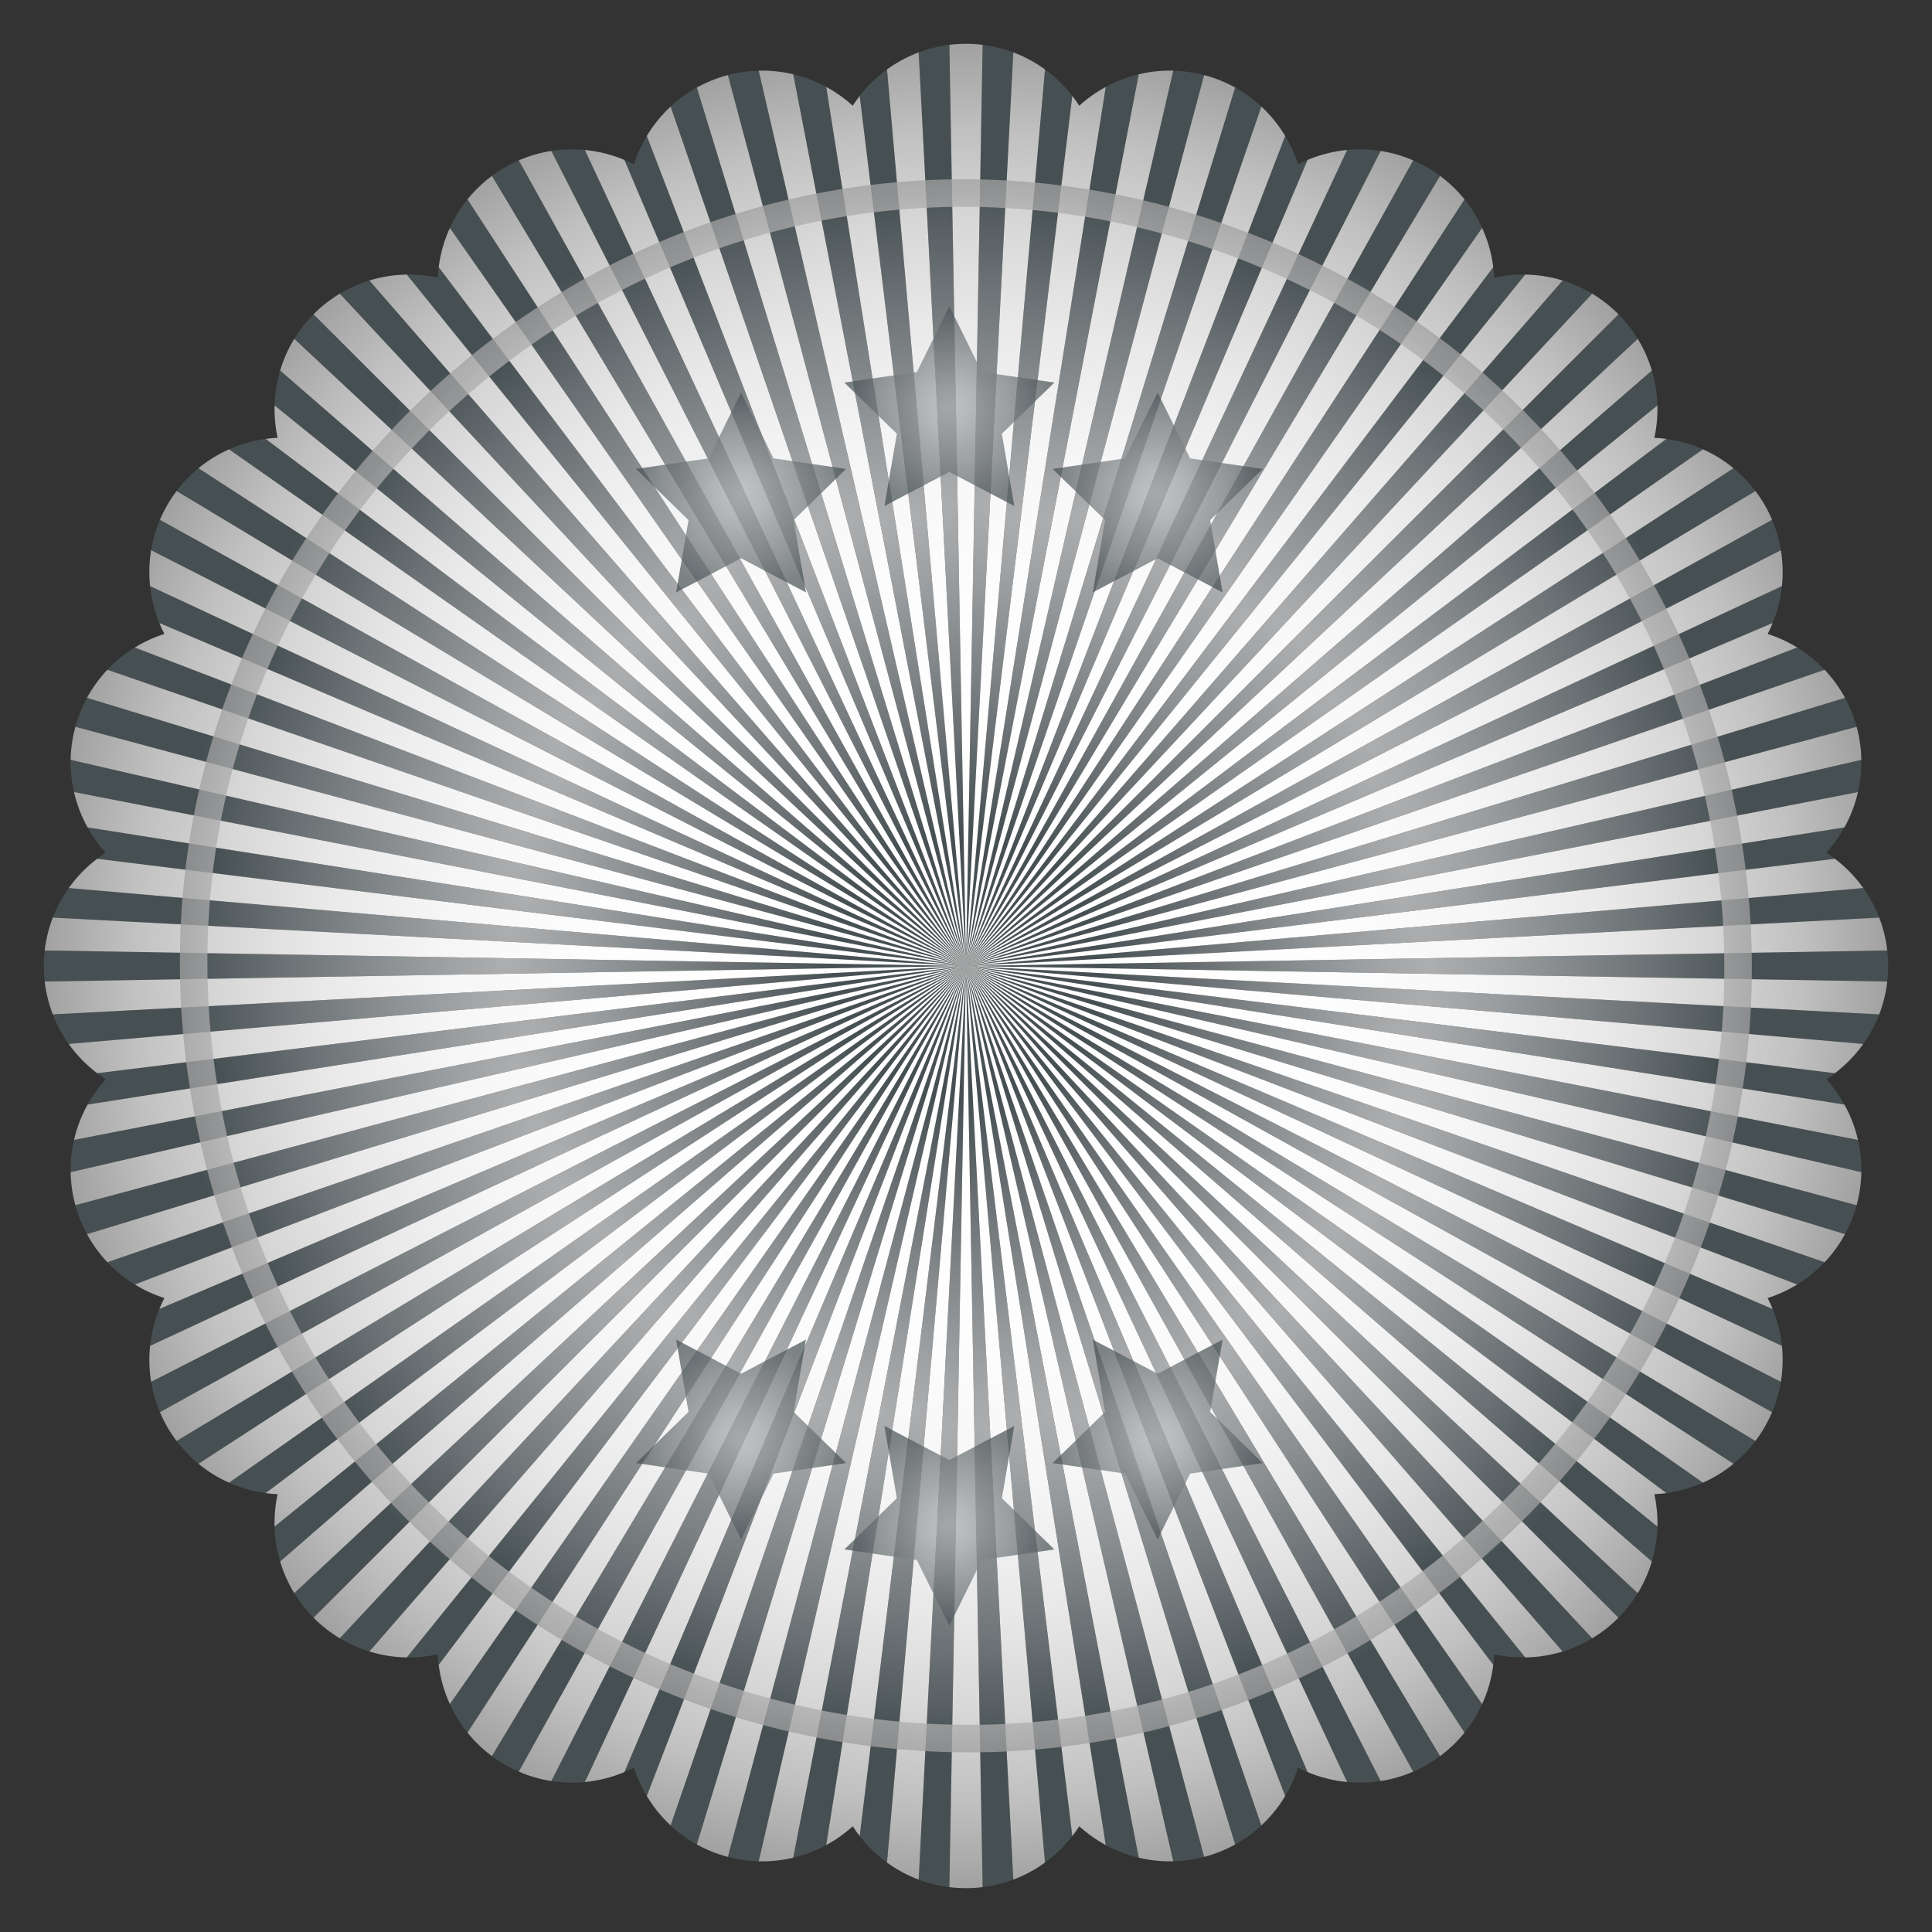 <?xml version="1.0" encoding="utf-8"?>
<svg version="1.1" id="Layer_1" xmlns="http://www.w3.org/2000/svg" xmlns:xlink="http://www.w3.org/1999/xlink" x="0px" y="0px"
	 viewBox="0 0 1676 1676" enable-background="new 0 0 1676 1676" xml:space="preserve">
<rect x="0" y="0" width="1676" height="1676" fill="#333333" stroke="none"/>
<g>
	<g>
		<radialGradient id="SVGID_1_" cx="1237.996" cy="838" r="283.006" gradientUnits="userSpaceOnUse">
			<stop  offset="0" style="stop-color:#ADAEB0"/>
			<stop  offset="0.23" style="stop-color:#9A9D9F"/>
			<stop  offset="0.694" style="stop-color:#6A7073"/>
			<stop  offset="1" style="stop-color:#465053"/>
		</radialGradient>
		<path fill="url(#SVGID_1_)" d="M1637.211,824.536c0.505,4.417,0.789,8.913,0.789,13.456c0,4.559-0.284,9.055-0.789,13.472
			l-799.219-13.472L1637.211,824.536z"/>
		<radialGradient id="SVGID_2_" cx="1234.092" cy="804.187" r="281.103" gradientUnits="userSpaceOnUse">
			<stop  offset="0" style="stop-color:#ADAEB0"/>
			<stop  offset="0.23" style="stop-color:#9A9D9F"/>
			<stop  offset="0.694" style="stop-color:#6A7073"/>
			<stop  offset="1" style="stop-color:#465053"/>
		</radialGradient>
		<path fill="url(#SVGID_2_)" d="M1630.191,795.999l-792.199,41.993l778.396-67.611
			C1622.004,778.253,1626.658,786.834,1630.191,795.999z"/>
		<radialGradient id="SVGID_3_" cx="1234.092" cy="871.806" r="281.103" gradientUnits="userSpaceOnUse">
			<stop  offset="0" style="stop-color:#ADAEB0"/>
			<stop  offset="0.23" style="stop-color:#9A9D9F"/>
			<stop  offset="0.694" style="stop-color:#6A7073"/>
			<stop  offset="1" style="stop-color:#465053"/>
		</radialGradient>
		<path fill="url(#SVGID_3_)" d="M837.992,837.992l792.199,42.009c-3.534,9.149-8.187,17.747-13.803,25.618L837.992,837.992z"/>
		<radialGradient id="SVGID_4_" cx="1226.362" cy="748.588" r="281.802" gradientUnits="userSpaceOnUse">
			<stop  offset="0" style="stop-color:#ADAEB0"/>
			<stop  offset="0.23" style="stop-color:#9A9D9F"/>
			<stop  offset="0.694" style="stop-color:#6A7073"/>
			<stop  offset="1" style="stop-color:#465053"/>
		</radialGradient>
		<path fill="url(#SVGID_4_)" d="M1614.716,659.184c0.158,9.496-0.852,18.867-2.918,27.906L837.992,837.992L1614.716,659.184z"/>
		<radialGradient id="SVGID_5_" cx="1226.362" cy="927.404" r="281.803" gradientUnits="userSpaceOnUse">
			<stop  offset="0" style="stop-color:#ADAEB0"/>
			<stop  offset="0.23" style="stop-color:#9A9D9F"/>
			<stop  offset="0.694" style="stop-color:#6A7073"/>
			<stop  offset="1" style="stop-color:#465053"/>
		</radialGradient>
		<path fill="url(#SVGID_5_)" d="M1611.798,988.895c2.067,9.055,3.076,18.425,2.918,27.922L837.992,837.992L1611.798,988.895z"/>
		<radialGradient id="SVGID_6_" cx="1224.295" cy="721.684" r="285.27" gradientUnits="userSpaceOnUse">
			<stop  offset="0" style="stop-color:#ADAEB0"/>
			<stop  offset="0.23" style="stop-color:#9A9D9F"/>
			<stop  offset="0.694" style="stop-color:#6A7073"/>
			<stop  offset="1" style="stop-color:#465053"/>
		</radialGradient>
		<path fill="url(#SVGID_6_)" d="M1610.599,630.473L837.992,837.992l762.543-232.617
			C1604.762,613.168,1608.17,621.545,1610.599,630.473z"/>
		<radialGradient id="SVGID_7_" cx="1224.295" cy="954.308" r="285.272" gradientUnits="userSpaceOnUse">
			<stop  offset="0" style="stop-color:#ADAEB0"/>
			<stop  offset="0.23" style="stop-color:#9A9D9F"/>
			<stop  offset="0.694" style="stop-color:#6A7073"/>
			<stop  offset="1" style="stop-color:#465053"/>
		</radialGradient>
		<path fill="url(#SVGID_7_)" d="M837.992,837.992l772.607,207.534c-2.429,8.913-5.837,17.305-10.064,25.098L837.992,837.992z"/>
		<radialGradient id="SVGID_8_" cx="1219.003" cy="777.89" r="272.747" gradientUnits="userSpaceOnUse">
			<stop  offset="0" style="stop-color:#ADAEB0"/>
			<stop  offset="0.23" style="stop-color:#9A9D9F"/>
			<stop  offset="0.694" style="stop-color:#6A7073"/>
			<stop  offset="1" style="stop-color:#465053"/>
		</radialGradient>
		<path fill="url(#SVGID_8_)" d="M837.992,837.992l762.022-120.205c-4.385,7.872-9.654,15.254-15.743,21.959
			c2.556,1.641,5.048,3.407,7.462,5.237L837.992,837.992z"/>
		<radialGradient id="SVGID_9_" cx="1219.003" cy="898.102" r="272.748" gradientUnits="userSpaceOnUse">
			<stop  offset="0" style="stop-color:#ADAEB0"/>
			<stop  offset="0.23" style="stop-color:#9A9D9F"/>
			<stop  offset="0.694" style="stop-color:#6A7073"/>
			<stop  offset="1" style="stop-color:#465053"/>
		</radialGradient>
		<path fill="url(#SVGID_9_)" d="M1600.014,958.213l-762.022-120.22l753.74,93.025c-2.414,1.83-4.906,3.581-7.462,5.221
			C1590.36,942.942,1595.629,950.325,1600.014,958.213z"/>
		<radialGradient id="SVGID_10_" cx="1210.421" cy="699.851" r="280.88" gradientUnits="userSpaceOnUse">
			<stop  offset="0" style="stop-color:#ADAEB0"/>
			<stop  offset="0.23" style="stop-color:#9A9D9F"/>
			<stop  offset="0.694" style="stop-color:#6A7073"/>
			<stop  offset="1" style="stop-color:#465053"/>
		</radialGradient>
		<path fill="url(#SVGID_10_)" d="M1582.851,581.019L837.992,837.992l721.07-276.281
			C1567.77,567.058,1575.768,573.542,1582.851,581.019z"/>
		<radialGradient id="SVGID_11_" cx="1210.421" cy="976.133" r="280.88" gradientUnits="userSpaceOnUse">
			<stop  offset="0" style="stop-color:#ADAEB0"/>
			<stop  offset="0.23" style="stop-color:#9A9D9F"/>
			<stop  offset="0.694" style="stop-color:#6A7073"/>
			<stop  offset="1" style="stop-color:#465053"/>
		</radialGradient>
		<path fill="url(#SVGID_11_)" d="M837.992,837.992l744.859,256.989c-7.083,7.477-15.081,13.961-23.788,19.293L837.992,837.992z"/>
		<radialGradient id="SVGID_12_" cx="1191.902" cy="673.231" r="276.042" gradientUnits="userSpaceOnUse">
			<stop  offset="0" style="stop-color:#ADAEB0"/>
			<stop  offset="0.23" style="stop-color:#9A9D9F"/>
			<stop  offset="0.694" style="stop-color:#6A7073"/>
			<stop  offset="1" style="stop-color:#465053"/>
		</radialGradient>
		<path fill="url(#SVGID_12_)" d="M837.992,837.992l707.819-329.522c-1.167,10.979-3.865,21.754-8.029,31.976L837.992,837.992z"/>
		<radialGradient id="SVGID_13_" cx="1191.902" cy="1002.761" r="276.044" gradientUnits="userSpaceOnUse">
			<stop  offset="0" style="stop-color:#ADAEB0"/>
			<stop  offset="0.23" style="stop-color:#9A9D9F"/>
			<stop  offset="0.694" style="stop-color:#6A7073"/>
			<stop  offset="1" style="stop-color:#465053"/>
		</radialGradient>
		<path fill="url(#SVGID_13_)" d="M1545.812,1167.53L837.992,837.992l699.79,297.546
			C1541.947,1145.76,1544.644,1156.535,1545.812,1167.53z"/>
		<radialGradient id="SVGID_14_" cx="1191.444" cy="1031.518" r="284.939" gradientUnits="userSpaceOnUse">
			<stop  offset="0" style="stop-color:#ADAEB0"/>
			<stop  offset="0.23" style="stop-color:#9A9D9F"/>
			<stop  offset="0.694" style="stop-color:#6A7073"/>
			<stop  offset="1" style="stop-color:#465053"/>
		</radialGradient>
		<path fill="url(#SVGID_14_)" d="M837.992,837.992l706.904,360.74c-1.467,8.897-3.991,17.731-7.635,26.313L837.992,837.992z"/>
		<radialGradient id="SVGID_15_" cx="1180.41" cy="1053.911" r="286.244" gradientUnits="userSpaceOnUse">
			<stop  offset="0" style="stop-color:#ADAEB0"/>
			<stop  offset="0.23" style="stop-color:#9A9D9F"/>
			<stop  offset="0.694" style="stop-color:#6A7073"/>
			<stop  offset="1" style="stop-color:#465053"/>
		</radialGradient>
		<path fill="url(#SVGID_15_)" d="M837.992,837.992l684.835,412.056c-5.616,7.446-12.005,14.055-18.977,19.782L837.992,837.992z"/>
		<radialGradient id="SVGID_16_" cx="1157.639" cy="1066.626" r="277.891" gradientUnits="userSpaceOnUse">
			<stop  offset="0" style="stop-color:#ADAEB0"/>
			<stop  offset="0.23" style="stop-color:#9A9D9F"/>
			<stop  offset="0.694" style="stop-color:#6A7073"/>
			<stop  offset="1" style="stop-color:#465053"/>
		</radialGradient>
		<path fill="url(#SVGID_16_)" d="M837.992,837.992l639.293,448.228c-10.096,4.48-20.776,7.525-31.723,9.039L837.992,837.992z"/>
		<radialGradient id="SVGID_17_" cx="1137.897" cy="1096.282" r="279.872" gradientUnits="userSpaceOnUse">
			<stop  offset="0" style="stop-color:#ADAEB0"/>
			<stop  offset="0.23" style="stop-color:#9A9D9F"/>
			<stop  offset="0.694" style="stop-color:#6A7073"/>
			<stop  offset="1" style="stop-color:#465053"/>
		</radialGradient>
		<path fill="url(#SVGID_17_)" d="M837.992,837.992l599.809,486.324c-0.268,10.206-1.893,20.381-4.827,30.256L837.992,837.992z"/>
		<radialGradient id="SVGID_18_" cx="1129.362" cy="1120.662" r="287.053" gradientUnits="userSpaceOnUse">
			<stop  offset="0" style="stop-color:#ADAEB0"/>
			<stop  offset="0.23" style="stop-color:#9A9D9F"/>
			<stop  offset="0.694" style="stop-color:#6A7073"/>
			<stop  offset="1" style="stop-color:#465053"/>
		</radialGradient>
		<path fill="url(#SVGID_18_)" d="M837.992,837.992l582.74,544.076c-4.638,7.556-10.191,14.702-16.706,21.265L837.992,837.992z"/>
		<radialGradient id="SVGID_19_" cx="1109.604" cy="1135.333" r="284.767" gradientUnits="userSpaceOnUse">
			<stop  offset="0" style="stop-color:#ADAEB0"/>
			<stop  offset="0.23" style="stop-color:#9A9D9F"/>
			<stop  offset="0.694" style="stop-color:#6A7073"/>
			<stop  offset="1" style="stop-color:#465053"/>
		</radialGradient>
		<path fill="url(#SVGID_19_)" d="M837.992,837.992l543.224,583.245c-8.14,4.906-16.753,8.708-25.634,11.437L837.992,837.992z"/>
		<radialGradient id="SVGID_20_" cx="1080.555" cy="1141.114" r="274.518" gradientUnits="userSpaceOnUse">
			<stop  offset="0" style="stop-color:#ADAEB0"/>
			<stop  offset="0.23" style="stop-color:#9A9D9F"/>
			<stop  offset="0.694" style="stop-color:#6A7073"/>
			<stop  offset="1" style="stop-color:#465053"/>
		</radialGradient>
		<path fill="url(#SVGID_20_)" d="M837.992,837.992l485.125,599.825c-9.023,0.142-18.047-0.726-26.896-2.65
			c-0.142,3.045-0.426,6.058-0.805,9.071L837.992,837.992z"/>
		<radialGradient id="SVGID_21_" cx="1061.869" cy="1170.527" r="283.461" gradientUnits="userSpaceOnUse">
			<stop  offset="0" style="stop-color:#ADAEB0"/>
			<stop  offset="0.23" style="stop-color:#9A9D9F"/>
			<stop  offset="0.694" style="stop-color:#6A7073"/>
			<stop  offset="1" style="stop-color:#465053"/>
		</radialGradient>
		<path fill="url(#SVGID_21_)" d="M837.992,837.992l447.755,640.303c-4.007,8.787-9.118,17.116-15.27,24.766L837.992,837.992z"/>
		<radialGradient id="SVGID_22_" cx="1043.626" cy="1187.43" r="286.698" gradientUnits="userSpaceOnUse">
			<stop  offset="0" style="stop-color:#ADAEB0"/>
			<stop  offset="0.23" style="stop-color:#9A9D9F"/>
			<stop  offset="0.694" style="stop-color:#6A7073"/>
			<stop  offset="1" style="stop-color:#465053"/>
		</radialGradient>
		<path fill="url(#SVGID_22_)" d="M837.992,837.992l411.267,685.419c-3.565,2.65-7.319,5.127-11.263,7.414
			c-3.944,2.271-7.966,4.275-12.052,6.042L837.992,837.992z"/>
		<radialGradient id="SVGID_23_" cx="1017.857" cy="1192.221" r="280.918" gradientUnits="userSpaceOnUse">
			<stop  offset="0" style="stop-color:#ADAEB0"/>
			<stop  offset="0.23" style="stop-color:#9A9D9F"/>
			<stop  offset="0.694" style="stop-color:#6A7073"/>
			<stop  offset="1" style="stop-color:#465053"/>
		</radialGradient>
		<path fill="url(#SVGID_23_)" d="M837.992,837.992l359.731,707.062c-9.702,1.514-19.466,1.783-29.089,0.868L837.992,837.992z"/>
		<radialGradient id="SVGID_24_" cx="986.15" cy="1198.015" r="275.288" gradientUnits="userSpaceOnUse">
			<stop  offset="0" style="stop-color:#ADAEB0"/>
			<stop  offset="0.23" style="stop-color:#9A9D9F"/>
			<stop  offset="0.694" style="stop-color:#6A7073"/>
			<stop  offset="1" style="stop-color:#465053"/>
		</radialGradient>
		<path fill="url(#SVGID_24_)" d="M837.992,837.992l296.316,699.269c-2.792-1.183-5.553-2.461-8.266-3.849
			c-2.745,8.629-6.515,16.879-11.137,24.625L837.992,837.992z"/>
		<radialGradient id="SVGID_25_" cx="966.1" cy="1219.027" r="284.253" gradientUnits="userSpaceOnUse">
			<stop  offset="0" style="stop-color:#ADAEB0"/>
			<stop  offset="0.23" style="stop-color:#9A9D9F"/>
			<stop  offset="0.694" style="stop-color:#6A7073"/>
			<stop  offset="1" style="stop-color:#465053"/>
		</radialGradient>
		<path fill="url(#SVGID_25_)" d="M837.992,837.992l256.216,745.585c-6.799,6.326-14.402,11.878-22.716,16.485L837.992,837.992z"/>
		<radialGradient id="SVGID_26_" cx="941.286" cy="1226.338" r="284.15" gradientUnits="userSpaceOnUse">
			<stop  offset="0" style="stop-color:#ADAEB0"/>
			<stop  offset="0.23" style="stop-color:#9A9D9F"/>
			<stop  offset="0.694" style="stop-color:#6A7073"/>
			<stop  offset="1" style="stop-color:#465053"/>
		</radialGradient>
		<path fill="url(#SVGID_26_)" d="M837.992,837.992l206.588,772.875c-8.944,2.35-17.904,3.597-26.77,3.818L837.992,837.992z"/>
		<radialGradient id="SVGID_27_" cx="912.931" cy="451.215" r="278.579" gradientUnits="userSpaceOnUse">
			<stop  offset="0" style="stop-color:#ADAEB0"/>
			<stop  offset="0.23" style="stop-color:#9A9D9F"/>
			<stop  offset="0.694" style="stop-color:#6A7073"/>
			<stop  offset="1" style="stop-color:#465053"/>
		</radialGradient>
		<path fill="url(#SVGID_27_)" d="M987.869,64.439L837.992,837.992l121.262-762.59C968.23,70.528,977.852,66.837,987.869,64.439z"/>
		<radialGradient id="SVGID_28_" cx="912.931" cy="1224.777" r="278.584" gradientUnits="userSpaceOnUse">
			<stop  offset="0" style="stop-color:#ADAEB0"/>
			<stop  offset="0.23" style="stop-color:#9A9D9F"/>
			<stop  offset="0.694" style="stop-color:#6A7073"/>
			<stop  offset="1" style="stop-color:#465053"/>
		</radialGradient>
		<path fill="url(#SVGID_28_)" d="M837.992,837.992l149.877,773.569c-10.017-2.398-19.64-6.089-28.616-10.964L837.992,837.992z"/>
		<radialGradient id="SVGID_29_" cx="884.102" cy="449.117" r="276.902" gradientUnits="userSpaceOnUse">
			<stop  offset="0" style="stop-color:#ADAEB0"/>
			<stop  offset="0.23" style="stop-color:#9A9D9F"/>
			<stop  offset="0.694" style="stop-color:#6A7073"/>
			<stop  offset="1" style="stop-color:#465053"/>
		</radialGradient>
		<path fill="url(#SVGID_29_)" d="M930.212,83.195l-92.22,754.797l68.526-777.75C915.463,66.742,923.429,74.472,930.212,83.195z"/>
		<radialGradient id="SVGID_30_" cx="884.102" cy="1226.867" r="276.902" gradientUnits="userSpaceOnUse">
			<stop  offset="0" style="stop-color:#ADAEB0"/>
			<stop  offset="0.23" style="stop-color:#9A9D9F"/>
			<stop  offset="0.694" style="stop-color:#6A7073"/>
			<stop  offset="1" style="stop-color:#465053"/>
		</radialGradient>
		<path fill="url(#SVGID_30_)" d="M837.992,837.992l92.22,754.813c-6.783,8.708-14.75,16.438-23.694,22.937L837.992,837.992z"/>
		<radialGradient id="SVGID_31_" cx="858.515" cy="438.438" r="282.9" gradientUnits="userSpaceOnUse">
			<stop  offset="0" style="stop-color:#ADAEB0"/>
			<stop  offset="0.23" style="stop-color:#9A9D9F"/>
			<stop  offset="0.694" style="stop-color:#6A7073"/>
			<stop  offset="1" style="stop-color:#465053"/>
		</radialGradient>
		<path fill="url(#SVGID_31_)" d="M879.038,45.43l-41.046,792.562l14.45-799.109C861.686,40.035,870.599,42.259,879.038,45.43z"/>
		<radialGradient id="SVGID_32_" cx="858.515" cy="1237.546" r="282.9" gradientUnits="userSpaceOnUse">
			<stop  offset="0" style="stop-color:#ADAEB0"/>
			<stop  offset="0.23" style="stop-color:#9A9D9F"/>
			<stop  offset="0.694" style="stop-color:#6A7073"/>
			<stop  offset="1" style="stop-color:#465053"/>
		</radialGradient>
		<path fill="url(#SVGID_32_)" d="M837.992,837.992l41.046,792.562c-8.44,3.187-17.352,5.411-26.596,6.547L837.992,837.992z"/>
		<radialGradient id="SVGID_33_" cx="817.469" cy="438.438" r="282.9" gradientUnits="userSpaceOnUse">
			<stop  offset="0" style="stop-color:#ADAEB0"/>
			<stop  offset="0.23" style="stop-color:#9A9D9F"/>
			<stop  offset="0.694" style="stop-color:#6A7073"/>
			<stop  offset="1" style="stop-color:#465053"/>
		</radialGradient>
		<path fill="url(#SVGID_33_)" d="M823.558,38.883l14.434,799.109L796.946,45.43C805.401,42.259,814.314,40.035,823.558,38.883z"/>
		<radialGradient id="SVGID_34_" cx="791.89" cy="449.117" r="276.902" gradientUnits="userSpaceOnUse">
			<stop  offset="0" style="stop-color:#ADAEB0"/>
			<stop  offset="0.23" style="stop-color:#9A9D9F"/>
			<stop  offset="0.694" style="stop-color:#6A7073"/>
			<stop  offset="1" style="stop-color:#465053"/>
		</radialGradient>
		<path fill="url(#SVGID_34_)" d="M769.466,60.243l68.526,777.75L745.788,83.195C752.555,74.472,760.537,66.742,769.466,60.243z"/>
		<radialGradient id="SVGID_35_" cx="763.061" cy="451.215" r="278.577" gradientUnits="userSpaceOnUse">
			<stop  offset="0" style="stop-color:#ADAEB0"/>
			<stop  offset="0.23" style="stop-color:#9A9D9F"/>
			<stop  offset="0.694" style="stop-color:#6A7073"/>
			<stop  offset="1" style="stop-color:#465053"/>
		</radialGradient>
		<path fill="url(#SVGID_35_)" d="M716.731,75.402l121.262,762.59L688.131,64.439C698.132,66.837,707.755,70.528,716.731,75.402z"/>
		<radialGradient id="SVGID_36_" cx="734.706" cy="449.646" r="284.149" gradientUnits="userSpaceOnUse">
			<stop  offset="0" style="stop-color:#ADAEB0"/>
			<stop  offset="0.23" style="stop-color:#9A9D9F"/>
			<stop  offset="0.694" style="stop-color:#6A7073"/>
			<stop  offset="1" style="stop-color:#465053"/>
		</radialGradient>
		<path fill="url(#SVGID_36_)" d="M658.174,61.3l179.818,776.693L631.42,65.133C640.349,62.782,649.324,61.536,658.174,61.3z"/>
		<radialGradient id="SVGID_37_" cx="709.884" cy="456.965" r="284.247" gradientUnits="userSpaceOnUse">
			<stop  offset="0" style="stop-color:#ADAEB0"/>
			<stop  offset="0.23" style="stop-color:#9A9D9F"/>
			<stop  offset="0.694" style="stop-color:#6A7073"/>
			<stop  offset="1" style="stop-color:#465053"/>
		</radialGradient>
		<path fill="url(#SVGID_37_)" d="M604.492,75.939l233.5,762.054L581.776,92.408C588.575,86.098,596.195,80.545,604.492,75.939z"/>
		<radialGradient id="SVGID_38_" cx="689.834" cy="477.978" r="275.283" gradientUnits="userSpaceOnUse">
			<stop  offset="0" style="stop-color:#ADAEB0"/>
			<stop  offset="0.23" style="stop-color:#9A9D9F"/>
			<stop  offset="0.694" style="stop-color:#6A7073"/>
			<stop  offset="1" style="stop-color:#465053"/>
		</radialGradient>
		<path fill="url(#SVGID_38_)" d="M561.095,117.963l276.897,720.029L541.677,138.738c2.808,1.167,5.569,2.445,8.266,3.849
			C552.703,133.959,556.458,125.693,561.095,117.963z"/>
		<radialGradient id="SVGID_39_" cx="658.135" cy="483.769" r="280.912" gradientUnits="userSpaceOnUse">
			<stop  offset="0" style="stop-color:#ADAEB0"/>
			<stop  offset="0.23" style="stop-color:#9A9D9F"/>
			<stop  offset="0.694" style="stop-color:#6A7073"/>
			<stop  offset="1" style="stop-color:#465053"/>
		</radialGradient>
		<path fill="url(#SVGID_39_)" d="M507.366,130.078l330.626,707.914L478.277,130.93
			C487.963,129.415,497.743,129.163,507.366,130.078z"/>
		<radialGradient id="SVGID_40_" cx="632.359" cy="488.555" r="286.698" gradientUnits="userSpaceOnUse">
			<stop  offset="0" style="stop-color:#ADAEB0"/>
			<stop  offset="0.23" style="stop-color:#9A9D9F"/>
			<stop  offset="0.694" style="stop-color:#6A7073"/>
			<stop  offset="1" style="stop-color:#465053"/>
		</radialGradient>
		<path fill="url(#SVGID_40_)" d="M450.04,139.117l387.952,698.875L426.725,152.589c3.581-2.65,7.32-5.143,11.263-7.414
			C441.932,142.903,445.97,140.884,450.04,139.117z"/>
		<radialGradient id="SVGID_41_" cx="614.115" cy="505.465" r="283.457" gradientUnits="userSpaceOnUse">
			<stop  offset="0" style="stop-color:#ADAEB0"/>
			<stop  offset="0.23" style="stop-color:#9A9D9F"/>
			<stop  offset="0.694" style="stop-color:#6A7073"/>
			<stop  offset="1" style="stop-color:#465053"/>
		</radialGradient>
		<path fill="url(#SVGID_41_)" d="M405.523,172.938l432.469,665.054L390.238,197.705
			C394.244,188.903,399.371,180.573,405.523,172.938z"/>
		<radialGradient id="SVGID_42_" cx="595.437" cy="534.87" r="274.514" gradientUnits="userSpaceOnUse">
			<stop  offset="0" style="stop-color:#ADAEB0"/>
			<stop  offset="0.23" style="stop-color:#9A9D9F"/>
			<stop  offset="0.694" style="stop-color:#6A7073"/>
			<stop  offset="1" style="stop-color:#465053"/>
		</radialGradient>
		<path fill="url(#SVGID_42_)" d="M380.568,231.747l457.425,606.245L352.883,238.183c9.007-0.158,18.046,0.726,26.896,2.65
			C379.921,237.789,380.189,234.76,380.568,231.747z"/>
		<radialGradient id="SVGID_43_" cx="566.388" cy="540.651" r="284.764" gradientUnits="userSpaceOnUse">
			<stop  offset="0" style="stop-color:#ADAEB0"/>
			<stop  offset="0.23" style="stop-color:#9A9D9F"/>
			<stop  offset="0.694" style="stop-color:#6A7073"/>
			<stop  offset="1" style="stop-color:#465053"/>
		</radialGradient>
		<path fill="url(#SVGID_43_)" d="M320.402,243.31l517.59,594.682L294.784,254.747C302.924,249.857,311.537,246.039,320.402,243.31z
			"/>
		<radialGradient id="SVGID_44_" cx="817.469" cy="1237.546" r="282.9" gradientUnits="userSpaceOnUse">
			<stop  offset="0" style="stop-color:#ADAEB0"/>
			<stop  offset="0.23" style="stop-color:#9A9D9F"/>
			<stop  offset="0.694" style="stop-color:#6A7073"/>
			<stop  offset="1" style="stop-color:#465053"/>
		</radialGradient>
		<path fill="url(#SVGID_44_)" d="M837.992,837.992l-14.434,799.109c-9.244-1.136-18.157-3.36-26.612-6.547L837.992,837.992z"/>
		<radialGradient id="SVGID_45_" cx="791.89" cy="1226.867" r="276.902" gradientUnits="userSpaceOnUse">
			<stop  offset="0" style="stop-color:#ADAEB0"/>
			<stop  offset="0.23" style="stop-color:#9A9D9F"/>
			<stop  offset="0.694" style="stop-color:#6A7073"/>
			<stop  offset="1" style="stop-color:#465053"/>
		</radialGradient>
		<path fill="url(#SVGID_45_)" d="M837.992,837.992l-68.526,777.749c-8.929-6.499-16.911-14.229-23.678-22.937L837.992,837.992z"/>
		<radialGradient id="SVGID_46_" cx="763.061" cy="1224.777" r="278.583" gradientUnits="userSpaceOnUse">
			<stop  offset="0" style="stop-color:#ADAEB0"/>
			<stop  offset="0.23" style="stop-color:#9A9D9F"/>
			<stop  offset="0.694" style="stop-color:#6A7073"/>
			<stop  offset="1" style="stop-color:#465053"/>
		</radialGradient>
		<path fill="url(#SVGID_46_)" d="M837.992,837.992l-121.262,762.606c-8.976,4.874-18.599,8.566-28.6,10.964L837.992,837.992z"/>
		<radialGradient id="SVGID_47_" cx="734.706" cy="1226.338" r="284.149" gradientUnits="userSpaceOnUse">
			<stop  offset="0" style="stop-color:#ADAEB0"/>
			<stop  offset="0.23" style="stop-color:#9A9D9F"/>
			<stop  offset="0.694" style="stop-color:#6A7073"/>
			<stop  offset="1" style="stop-color:#465053"/>
		</radialGradient>
		<path fill="url(#SVGID_47_)" d="M837.992,837.992l-179.818,776.693c-8.85-0.221-17.826-1.467-26.754-3.818L837.992,837.992z"/>
		<radialGradient id="SVGID_48_" cx="709.884" cy="1219.027" r="284.253" gradientUnits="userSpaceOnUse">
			<stop  offset="0" style="stop-color:#ADAEB0"/>
			<stop  offset="0.23" style="stop-color:#9A9D9F"/>
			<stop  offset="0.694" style="stop-color:#6A7073"/>
			<stop  offset="1" style="stop-color:#465053"/>
		</radialGradient>
		<path fill="url(#SVGID_48_)" d="M837.992,837.992l-233.5,762.069c-8.298-4.606-15.917-10.159-22.716-16.485L837.992,837.992z"/>
		<radialGradient id="SVGID_49_" cx="689.834" cy="1198.015" r="275.288" gradientUnits="userSpaceOnUse">
			<stop  offset="0" style="stop-color:#ADAEB0"/>
			<stop  offset="0.23" style="stop-color:#9A9D9F"/>
			<stop  offset="0.694" style="stop-color:#6A7073"/>
			<stop  offset="1" style="stop-color:#465053"/>
		</radialGradient>
		<path fill="url(#SVGID_49_)" d="M837.992,837.992l-276.897,720.045c-4.638-7.745-8.392-15.996-11.153-24.625
			c-2.698,1.388-5.458,2.666-8.266,3.849L837.992,837.992z"/>
		<radialGradient id="SVGID_50_" cx="658.135" cy="1192.221" r="280.915" gradientUnits="userSpaceOnUse">
			<stop  offset="0" style="stop-color:#ADAEB0"/>
			<stop  offset="0.23" style="stop-color:#9A9D9F"/>
			<stop  offset="0.694" style="stop-color:#6A7073"/>
			<stop  offset="1" style="stop-color:#465053"/>
		</radialGradient>
		<path fill="url(#SVGID_50_)" d="M837.992,837.992l-330.626,707.93c-9.623,0.915-19.403,0.647-29.089-0.868L837.992,837.992z"/>
		<radialGradient id="SVGID_51_" cx="632.359" cy="1187.43" r="286.698" gradientUnits="userSpaceOnUse">
			<stop  offset="0" style="stop-color:#ADAEB0"/>
			<stop  offset="0.23" style="stop-color:#9A9D9F"/>
			<stop  offset="0.694" style="stop-color:#6A7073"/>
			<stop  offset="1" style="stop-color:#465053"/>
		</radialGradient>
		<path fill="url(#SVGID_51_)" d="M837.992,837.992L450.04,1536.867c-4.07-1.767-8.108-3.77-12.052-6.042
			c-3.944-2.287-7.682-4.764-11.263-7.414L837.992,837.992z"/>
		<radialGradient id="SVGID_52_" cx="614.115" cy="1170.527" r="283.461" gradientUnits="userSpaceOnUse">
			<stop  offset="0" style="stop-color:#ADAEB0"/>
			<stop  offset="0.23" style="stop-color:#9A9D9F"/>
			<stop  offset="0.694" style="stop-color:#6A7073"/>
			<stop  offset="1" style="stop-color:#465053"/>
		</radialGradient>
		<path fill="url(#SVGID_52_)" d="M837.992,837.992l-432.469,665.069c-6.152-7.651-11.279-15.98-15.286-24.766L837.992,837.992z"/>
		<radialGradient id="SVGID_53_" cx="595.437" cy="1141.114" r="274.514" gradientUnits="userSpaceOnUse">
			<stop  offset="0" style="stop-color:#ADAEB0"/>
			<stop  offset="0.23" style="stop-color:#9A9D9F"/>
			<stop  offset="0.694" style="stop-color:#6A7073"/>
			<stop  offset="1" style="stop-color:#465053"/>
		</radialGradient>
		<path fill="url(#SVGID_53_)" d="M837.992,837.992l-457.425,606.245c-0.379-3.013-0.647-6.026-0.789-9.071
			c-8.85,1.925-17.889,2.792-26.896,2.65L837.992,837.992z"/>
		<radialGradient id="SVGID_54_" cx="566.388" cy="1135.333" r="284.764" gradientUnits="userSpaceOnUse">
			<stop  offset="0" style="stop-color:#ADAEB0"/>
			<stop  offset="0.23" style="stop-color:#9A9D9F"/>
			<stop  offset="0.694" style="stop-color:#6A7073"/>
			<stop  offset="1" style="stop-color:#465053"/>
		</radialGradient>
		<path fill="url(#SVGID_54_)" d="M837.992,837.992l-517.59,594.682c-8.866-2.729-17.479-6.531-25.618-11.437L837.992,837.992z"/>
		<radialGradient id="SVGID_55_" cx="546.63" cy="1120.662" r="287.049" gradientUnits="userSpaceOnUse">
			<stop  offset="0" style="stop-color:#ADAEB0"/>
			<stop  offset="0.23" style="stop-color:#9A9D9F"/>
			<stop  offset="0.694" style="stop-color:#6A7073"/>
			<stop  offset="1" style="stop-color:#465053"/>
		</radialGradient>
		<path fill="url(#SVGID_55_)" d="M837.992,837.992l-566.019,565.341c-6.515-6.562-12.084-13.708-16.706-21.265L837.992,837.992z"/>
		<radialGradient id="SVGID_56_" cx="538.096" cy="1096.282" r="279.868" gradientUnits="userSpaceOnUse">
			<stop  offset="0" style="stop-color:#ADAEB0"/>
			<stop  offset="0.23" style="stop-color:#9A9D9F"/>
			<stop  offset="0.694" style="stop-color:#6A7073"/>
			<stop  offset="1" style="stop-color:#465053"/>
		</radialGradient>
		<path fill="url(#SVGID_56_)" d="M837.992,837.992l-594.982,516.58c-2.934-9.875-4.543-20.05-4.811-30.256L837.992,837.992z"/>
		<radialGradient id="SVGID_57_" cx="518.353" cy="1066.626" r="277.887" gradientUnits="userSpaceOnUse">
			<stop  offset="0" style="stop-color:#ADAEB0"/>
			<stop  offset="0.23" style="stop-color:#9A9D9F"/>
			<stop  offset="0.694" style="stop-color:#6A7073"/>
			<stop  offset="1" style="stop-color:#465053"/>
		</radialGradient>
		<path fill="url(#SVGID_57_)" d="M837.992,837.992l-607.57,457.267c-10.932-1.514-21.627-4.559-31.708-9.039L837.992,837.992z"/>
		<radialGradient id="SVGID_58_" cx="495.582" cy="1053.911" r="286.239" gradientUnits="userSpaceOnUse">
			<stop  offset="0" style="stop-color:#ADAEB0"/>
			<stop  offset="0.23" style="stop-color:#9A9D9F"/>
			<stop  offset="0.694" style="stop-color:#6A7073"/>
			<stop  offset="1" style="stop-color:#465053"/>
		</radialGradient>
		<path fill="url(#SVGID_58_)" d="M837.992,837.992L172.134,1269.83c-6.973-5.726-13.346-12.336-18.961-19.782L837.992,837.992z"/>
		<radialGradient id="SVGID_59_" cx="484.54" cy="1031.518" r="284.939" gradientUnits="userSpaceOnUse">
			<stop  offset="0" style="stop-color:#ADAEB0"/>
			<stop  offset="0.23" style="stop-color:#9A9D9F"/>
			<stop  offset="0.694" style="stop-color:#6A7073"/>
			<stop  offset="1" style="stop-color:#465053"/>
		</radialGradient>
		<path fill="url(#SVGID_59_)" d="M837.992,837.992l-699.269,387.053c-3.628-8.582-6.152-17.416-7.635-26.313L837.992,837.992z"/>
		<radialGradient id="SVGID_60_" cx="484.09" cy="1002.761" r="276.039" gradientUnits="userSpaceOnUse">
			<stop  offset="0" style="stop-color:#ADAEB0"/>
			<stop  offset="0.23" style="stop-color:#9A9D9F"/>
			<stop  offset="0.694" style="stop-color:#6A7073"/>
			<stop  offset="1" style="stop-color:#465053"/>
		</radialGradient>
		<path fill="url(#SVGID_60_)" d="M837.992,837.992L130.188,1167.53c1.152-10.995,3.865-21.769,8.029-31.992L837.992,837.992z"/>
		<radialGradient id="SVGID_61_" cx="465.563" cy="976.133" r="280.88" gradientUnits="userSpaceOnUse">
			<stop  offset="0" style="stop-color:#ADAEB0"/>
			<stop  offset="0.23" style="stop-color:#9A9D9F"/>
			<stop  offset="0.694" style="stop-color:#6A7073"/>
			<stop  offset="1" style="stop-color:#465053"/>
		</radialGradient>
		<path fill="url(#SVGID_61_)" d="M837.992,837.992l-721.055,276.281c-8.708-5.332-16.721-11.815-23.804-19.293L837.992,837.992z"/>
		<radialGradient id="SVGID_62_" cx="451.689" cy="954.308" r="285.272" gradientUnits="userSpaceOnUse">
			<stop  offset="0" style="stop-color:#ADAEB0"/>
			<stop  offset="0.23" style="stop-color:#9A9D9F"/>
			<stop  offset="0.694" style="stop-color:#6A7073"/>
			<stop  offset="1" style="stop-color:#465053"/>
		</radialGradient>
		<path fill="url(#SVGID_62_)" d="M837.992,837.992L75.45,1070.624c-4.228-7.793-7.635-16.185-10.064-25.098L837.992,837.992z"/>
		<radialGradient id="SVGID_63_" cx="449.628" cy="927.404" r="281.799" gradientUnits="userSpaceOnUse">
			<stop  offset="0" style="stop-color:#ADAEB0"/>
			<stop  offset="0.23" style="stop-color:#9A9D9F"/>
			<stop  offset="0.694" style="stop-color:#6A7073"/>
			<stop  offset="1" style="stop-color:#465053"/>
		</radialGradient>
		<path fill="url(#SVGID_63_)" d="M837.992,837.992L61.284,1016.816c-0.174-9.496,0.836-18.867,2.918-27.922L837.992,837.992z"/>
		<radialGradient id="SVGID_64_" cx="456.989" cy="898.102" r="272.742" gradientUnits="userSpaceOnUse">
			<stop  offset="0" style="stop-color:#ADAEB0"/>
			<stop  offset="0.23" style="stop-color:#9A9D9F"/>
			<stop  offset="0.694" style="stop-color:#6A7073"/>
			<stop  offset="1" style="stop-color:#465053"/>
		</radialGradient>
		<path fill="url(#SVGID_64_)" d="M837.992,837.992L75.986,958.213c4.37-7.887,9.638-15.27,15.743-21.974
			c-2.571-1.641-5.048-3.392-7.462-5.221L837.992,837.992z"/>
		<radialGradient id="SVGID_65_" cx="441.9" cy="871.806" r="281.098" gradientUnits="userSpaceOnUse">
			<stop  offset="0" style="stop-color:#ADAEB0"/>
			<stop  offset="0.23" style="stop-color:#9A9D9F"/>
			<stop  offset="0.694" style="stop-color:#6A7073"/>
			<stop  offset="1" style="stop-color:#465053"/>
		</radialGradient>
		<path fill="url(#SVGID_65_)" d="M837.992,837.992l-778.38,67.627c-5.616-7.872-10.269-16.469-13.803-25.618L837.992,837.992z"/>
		<radialGradient id="SVGID_66_" cx="437.996" cy="838" r="283" gradientUnits="userSpaceOnUse">
			<stop  offset="0" style="stop-color:#ADAEB0"/>
			<stop  offset="0.23" style="stop-color:#9A9D9F"/>
			<stop  offset="0.694" style="stop-color:#6A7073"/>
			<stop  offset="1" style="stop-color:#465053"/>
		</radialGradient>
		<path fill="url(#SVGID_66_)" d="M837.992,837.992L38.773,851.464C38.268,847.047,38,842.551,38,837.992
			c0-4.543,0.268-9.039,0.773-13.456L837.992,837.992z"/>
		<radialGradient id="SVGID_67_" cx="441.9" cy="804.187" r="281.097" gradientUnits="userSpaceOnUse">
			<stop  offset="0" style="stop-color:#ADAEB0"/>
			<stop  offset="0.23" style="stop-color:#9A9D9F"/>
			<stop  offset="0.694" style="stop-color:#6A7073"/>
			<stop  offset="1" style="stop-color:#465053"/>
		</radialGradient>
		<path fill="url(#SVGID_67_)" d="M837.992,837.992L45.809,795.999c3.534-9.165,8.187-17.747,13.803-25.618L837.992,837.992z"/>
		<radialGradient id="SVGID_68_" cx="456.989" cy="777.89" r="272.741" gradientUnits="userSpaceOnUse">
			<stop  offset="0" style="stop-color:#ADAEB0"/>
			<stop  offset="0.23" style="stop-color:#9A9D9F"/>
			<stop  offset="0.694" style="stop-color:#6A7073"/>
			<stop  offset="1" style="stop-color:#465053"/>
		</radialGradient>
		<path fill="url(#SVGID_68_)" d="M837.992,837.992L84.268,744.983c2.414-1.83,4.89-3.597,7.462-5.237
			c-6.105-6.704-11.374-14.087-15.743-21.959L837.992,837.992z"/>
		<radialGradient id="SVGID_69_" cx="449.628" cy="748.588" r="281.797" gradientUnits="userSpaceOnUse">
			<stop  offset="0" style="stop-color:#ADAEB0"/>
			<stop  offset="0.23" style="stop-color:#9A9D9F"/>
			<stop  offset="0.694" style="stop-color:#6A7073"/>
			<stop  offset="1" style="stop-color:#465053"/>
		</radialGradient>
		<path fill="url(#SVGID_69_)" d="M837.992,837.992L64.202,687.089c-2.082-9.039-3.092-18.409-2.918-27.906L837.992,837.992z"/>
		<radialGradient id="SVGID_70_" cx="451.689" cy="721.684" r="285.27" gradientUnits="userSpaceOnUse">
			<stop  offset="0" style="stop-color:#ADAEB0"/>
			<stop  offset="0.23" style="stop-color:#9A9D9F"/>
			<stop  offset="0.694" style="stop-color:#6A7073"/>
			<stop  offset="1" style="stop-color:#465053"/>
		</radialGradient>
		<path fill="url(#SVGID_70_)" d="M837.992,837.992L65.385,630.473c2.429-8.929,5.837-17.305,10.064-25.098L837.992,837.992z"/>
		<radialGradient id="SVGID_71_" cx="465.563" cy="699.851" r="280.88" gradientUnits="userSpaceOnUse">
			<stop  offset="0" style="stop-color:#ADAEB0"/>
			<stop  offset="0.23" style="stop-color:#9A9D9F"/>
			<stop  offset="0.694" style="stop-color:#6A7073"/>
			<stop  offset="1" style="stop-color:#465053"/>
		</radialGradient>
		<path fill="url(#SVGID_71_)" d="M837.992,837.992L93.133,581.019c7.083-7.477,15.097-13.961,23.804-19.308L837.992,837.992z"/>
		<radialGradient id="SVGID_72_" cx="484.09" cy="673.231" r="276.037" gradientUnits="userSpaceOnUse">
			<stop  offset="0" style="stop-color:#ADAEB0"/>
			<stop  offset="0.23" style="stop-color:#9A9D9F"/>
			<stop  offset="0.694" style="stop-color:#6A7073"/>
			<stop  offset="1" style="stop-color:#465053"/>
		</radialGradient>
		<path fill="url(#SVGID_72_)" d="M837.992,837.992L138.218,540.446c-4.165-10.222-6.878-20.996-8.029-31.976L837.992,837.992z"/>
		<radialGradient id="SVGID_73_" cx="484.54" cy="644.466" r="284.939" gradientUnits="userSpaceOnUse">
			<stop  offset="0" style="stop-color:#ADAEB0"/>
			<stop  offset="0.23" style="stop-color:#9A9D9F"/>
			<stop  offset="0.694" style="stop-color:#6A7073"/>
			<stop  offset="1" style="stop-color:#465053"/>
		</radialGradient>
		<path fill="url(#SVGID_73_)" d="M837.992,837.992L131.088,477.268c1.483-8.913,4.007-17.731,7.635-26.328L837.992,837.992z"/>
		<radialGradient id="SVGID_74_" cx="495.582" cy="622.081" r="286.236" gradientUnits="userSpaceOnUse">
			<stop  offset="0" style="stop-color:#ADAEB0"/>
			<stop  offset="0.23" style="stop-color:#9A9D9F"/>
			<stop  offset="0.694" style="stop-color:#6A7073"/>
			<stop  offset="1" style="stop-color:#465053"/>
		</radialGradient>
		<path fill="url(#SVGID_74_)" d="M837.992,837.992l-684.82-412.056c5.616-7.43,11.989-14.04,18.961-19.766L837.992,837.992z"/>
		<radialGradient id="SVGID_75_" cx="518.353" cy="609.367" r="277.884" gradientUnits="userSpaceOnUse">
			<stop  offset="0" style="stop-color:#ADAEB0"/>
			<stop  offset="0.23" style="stop-color:#9A9D9F"/>
			<stop  offset="0.694" style="stop-color:#6A7073"/>
			<stop  offset="1" style="stop-color:#465053"/>
		</radialGradient>
		<path fill="url(#SVGID_75_)" d="M837.992,837.992L198.715,389.78c10.08-4.496,20.776-7.54,31.708-9.039L837.992,837.992z"/>
		<radialGradient id="SVGID_76_" cx="538.096" cy="579.71" r="279.864" gradientUnits="userSpaceOnUse">
			<stop  offset="0" style="stop-color:#ADAEB0"/>
			<stop  offset="0.23" style="stop-color:#9A9D9F"/>
			<stop  offset="0.694" style="stop-color:#6A7073"/>
			<stop  offset="1" style="stop-color:#465053"/>
		</radialGradient>
		<path fill="url(#SVGID_76_)" d="M837.992,837.992L238.199,351.684c0.268-10.206,1.877-20.397,4.811-30.256L837.992,837.992z"/>
		<radialGradient id="SVGID_77_" cx="941.286" cy="449.646" r="284.15" gradientUnits="userSpaceOnUse">
			<stop  offset="0" style="stop-color:#ADAEB0"/>
			<stop  offset="0.23" style="stop-color:#9A9D9F"/>
			<stop  offset="0.694" style="stop-color:#6A7073"/>
			<stop  offset="1" style="stop-color:#465053"/>
		</radialGradient>
		<path fill="url(#SVGID_77_)" d="M1044.58,65.133L837.992,837.992L1017.81,61.3C1026.676,61.536,1035.636,62.782,1044.58,65.133z"
			/>
		<radialGradient id="SVGID_78_" cx="546.63" cy="555.33" r="287.045" gradientUnits="userSpaceOnUse">
			<stop  offset="0" style="stop-color:#ADAEB0"/>
			<stop  offset="0.23" style="stop-color:#9A9D9F"/>
			<stop  offset="0.694" style="stop-color:#6A7073"/>
			<stop  offset="1" style="stop-color:#465053"/>
		</radialGradient>
		<path fill="url(#SVGID_78_)" d="M837.992,837.992l-582.725-544.06c4.622-7.556,10.191-14.702,16.706-21.265L837.992,837.992z"/>
		<radialGradient id="SVGID_79_" cx="1191.444" cy="644.466" r="284.939" gradientUnits="userSpaceOnUse">
			<stop  offset="0" style="stop-color:#ADAEB0"/>
			<stop  offset="0.23" style="stop-color:#9A9D9F"/>
			<stop  offset="0.694" style="stop-color:#6A7073"/>
			<stop  offset="1" style="stop-color:#465053"/>
		</radialGradient>
		<path fill="url(#SVGID_79_)" d="M1544.897,477.268L837.992,837.992l699.269-387.053
			C1540.906,459.537,1543.43,468.355,1544.897,477.268z"/>
		<radialGradient id="SVGID_80_" cx="1180.41" cy="622.081" r="286.241" gradientUnits="userSpaceOnUse">
			<stop  offset="0" style="stop-color:#ADAEB0"/>
			<stop  offset="0.23" style="stop-color:#9A9D9F"/>
			<stop  offset="0.694" style="stop-color:#6A7073"/>
			<stop  offset="1" style="stop-color:#465053"/>
		</radialGradient>
		<path fill="url(#SVGID_80_)" d="M1522.828,425.936L837.992,837.992L1503.85,406.17
			C1510.823,411.896,1517.212,418.506,1522.828,425.936z"/>
		<radialGradient id="SVGID_81_" cx="1157.639" cy="609.367" r="277.888" gradientUnits="userSpaceOnUse">
			<stop  offset="0" style="stop-color:#ADAEB0"/>
			<stop  offset="0.23" style="stop-color:#9A9D9F"/>
			<stop  offset="0.694" style="stop-color:#6A7073"/>
			<stop  offset="1" style="stop-color:#465053"/>
		</radialGradient>
		<path fill="url(#SVGID_81_)" d="M1477.285,389.78L837.992,837.992l607.57-457.251
			C1456.51,382.24,1467.189,385.284,1477.285,389.78z"/>
		<radialGradient id="SVGID_82_" cx="1137.897" cy="579.71" r="279.868" gradientUnits="userSpaceOnUse">
			<stop  offset="0" style="stop-color:#ADAEB0"/>
			<stop  offset="0.23" style="stop-color:#9A9D9F"/>
			<stop  offset="0.694" style="stop-color:#6A7073"/>
			<stop  offset="1" style="stop-color:#465053"/>
		</radialGradient>
		<path fill="url(#SVGID_82_)" d="M1437.801,351.684L837.992,837.992l594.982-516.565
			C1435.908,331.287,1437.533,341.477,1437.801,351.684z"/>
		<radialGradient id="SVGID_83_" cx="1129.362" cy="555.33" r="287.049" gradientUnits="userSpaceOnUse">
			<stop  offset="0" style="stop-color:#ADAEB0"/>
			<stop  offset="0.23" style="stop-color:#9A9D9F"/>
			<stop  offset="0.694" style="stop-color:#6A7073"/>
			<stop  offset="1" style="stop-color:#465053"/>
		</radialGradient>
		<path fill="url(#SVGID_83_)" d="M1420.732,293.932l-582.74,544.06l566.035-565.325
			C1410.542,279.23,1416.095,286.376,1420.732,293.932z"/>
		<radialGradient id="SVGID_84_" cx="1109.604" cy="540.651" r="284.767" gradientUnits="userSpaceOnUse">
			<stop  offset="0" style="stop-color:#ADAEB0"/>
			<stop  offset="0.23" style="stop-color:#9A9D9F"/>
			<stop  offset="0.694" style="stop-color:#6A7073"/>
			<stop  offset="1" style="stop-color:#465053"/>
		</radialGradient>
		<path fill="url(#SVGID_84_)" d="M1381.216,254.747L837.992,837.992l517.59-594.682
			C1364.463,246.039,1373.076,249.857,1381.216,254.747z"/>
		<radialGradient id="SVGID_85_" cx="1080.555" cy="534.87" r="274.518" gradientUnits="userSpaceOnUse">
			<stop  offset="0" style="stop-color:#ADAEB0"/>
			<stop  offset="0.23" style="stop-color:#9A9D9F"/>
			<stop  offset="0.694" style="stop-color:#6A7073"/>
			<stop  offset="1" style="stop-color:#465053"/>
		</radialGradient>
		<path fill="url(#SVGID_85_)" d="M1323.117,238.183L837.992,837.992l457.424-606.245c0.379,3.013,0.663,6.042,0.805,9.086
			C1305.071,238.909,1314.094,238.026,1323.117,238.183z"/>
		<radialGradient id="SVGID_86_" cx="1061.869" cy="505.465" r="283.457" gradientUnits="userSpaceOnUse">
			<stop  offset="0" style="stop-color:#ADAEB0"/>
			<stop  offset="0.23" style="stop-color:#9A9D9F"/>
			<stop  offset="0.694" style="stop-color:#6A7073"/>
			<stop  offset="1" style="stop-color:#465053"/>
		</radialGradient>
		<path fill="url(#SVGID_86_)" d="M1285.747,197.705L837.992,837.992l432.484-665.054
			C1276.629,180.573,1281.74,188.903,1285.747,197.705z"/>
		<radialGradient id="SVGID_87_" cx="986.15" cy="477.978" r="275.283" gradientUnits="userSpaceOnUse">
			<stop  offset="0" style="stop-color:#ADAEB0"/>
			<stop  offset="0.23" style="stop-color:#9A9D9F"/>
			<stop  offset="0.694" style="stop-color:#6A7073"/>
			<stop  offset="1" style="stop-color:#465053"/>
		</radialGradient>
		<path fill="url(#SVGID_87_)" d="M1134.308,138.738L837.992,837.992l276.912-720.029c4.622,7.73,8.392,15.996,11.137,24.625
			C1128.755,141.184,1131.516,139.906,1134.308,138.738z"/>
		<radialGradient id="SVGID_88_" cx="966.1" cy="456.965" r="284.247" gradientUnits="userSpaceOnUse">
			<stop  offset="0" style="stop-color:#ADAEB0"/>
			<stop  offset="0.23" style="stop-color:#9A9D9F"/>
			<stop  offset="0.694" style="stop-color:#6A7073"/>
			<stop  offset="1" style="stop-color:#465053"/>
		</radialGradient>
		<path fill="url(#SVGID_88_)" d="M1094.208,92.408L837.992,837.992l233.5-762.054C1079.805,80.545,1087.409,86.098,1094.208,92.408
			z"/>
		<g>
			<radialGradient id="SVGID_89_" cx="1043.626" cy="488.555" r="286.698" gradientUnits="userSpaceOnUse">
				<stop  offset="0" style="stop-color:#ADAEB0"/>
				<stop  offset="0.23" style="stop-color:#9A9D9F"/>
				<stop  offset="0.694" style="stop-color:#6A7073"/>
				<stop  offset="1" style="stop-color:#465053"/>
			</radialGradient>
			<path fill="url(#SVGID_89_)" d="M1249.259,152.589L837.992,837.992l387.952-698.875c4.086,1.767,8.108,3.786,12.052,6.058
				C1241.94,147.446,1245.694,149.939,1249.259,152.589z"/>
			<radialGradient id="SVGID_90_" cx="1017.857" cy="483.769" r="280.914" gradientUnits="userSpaceOnUse">
				<stop  offset="0" style="stop-color:#ADAEB0"/>
				<stop  offset="0.23" style="stop-color:#9A9D9F"/>
				<stop  offset="0.694" style="stop-color:#6A7073"/>
				<stop  offset="1" style="stop-color:#465053"/>
			</radialGradient>
			<path fill="url(#SVGID_90_)" d="M1197.723,130.93L837.992,837.992l330.642-707.914
				C1178.257,129.163,1188.021,129.415,1197.723,130.93z"/>
			<radialGradient id="SVGID_91_" cx="837.992" cy="838" r="799.61" gradientUnits="userSpaceOnUse">
				<stop  offset="0" style="stop-color:#FFFFFF"/>
				<stop  offset="0.39" style="stop-color:#FDFDFD"/>
				<stop  offset="0.566" style="stop-color:#F6F6F6"/>
				<stop  offset="0.699" style="stop-color:#E9E9E9"/>
				<stop  offset="0.81" style="stop-color:#D7D7D7"/>
				<stop  offset="0.907" style="stop-color:#C0C0C0"/>
				<stop  offset="0.994" style="stop-color:#A3A3A3"/>
				<stop  offset="1" style="stop-color:#A1A1A1"/>
			</radialGradient>
			<path fill="url(#SVGID_91_)" d="M1630.191,795.999l-792.199,41.993l799.219-13.456
				C1636.075,814.582,1633.678,805.023,1630.191,795.999z M1630.191,880.001c3.486-9.023,5.884-18.599,7.02-28.537l-799.219-13.472
				L1630.191,880.001z M1591.732,744.983l-753.74,93.009l778.396-67.611C1609.495,760.711,1601.181,752.145,1591.732,744.983z
				 M1591.732,931.017c9.449-7.178,17.762-15.743,24.656-25.398l-778.396-67.627L1591.732,931.017z M1610.741,630.947
				c-0.047-0.158-0.095-0.315-0.142-0.473L837.992,837.992l776.724-178.808C1614.543,649.845,1613.265,640.38,1610.741,630.947z
				 M1610.599,1045.527c0.047-0.158,0.095-0.316,0.142-0.473c2.524-9.433,3.802-18.898,3.975-28.237L837.992,837.992
				L1610.599,1045.527z M1600.014,717.787c5.332-9.591,9.307-19.908,11.784-30.698L837.992,837.992L1600.014,717.787z
				 M1600.014,958.213l-762.022-120.22l773.806,150.903C1609.321,978.12,1605.346,967.788,1600.014,958.213z M1582.851,581.019
				L837.992,837.992l762.543-232.617C1595.676,596.4,1589.697,588.244,1582.851,581.019z M1582.851,1094.981
				c6.846-7.225,12.825-15.396,17.684-24.356L837.992,837.992L1582.851,1094.981z M1533.412,549.943
				c1.593-3.092,3.045-6.263,4.37-9.496l-699.79,297.546l721.07-276.281C1551.033,556.789,1542.42,552.829,1533.412,549.943z
				 M1537.782,1135.538c-1.325-3.218-2.776-6.389-4.37-9.496c9.007-2.871,17.62-6.831,25.65-11.768l-721.07-276.281
				L1537.782,1135.538z M837.992,837.992l707.819-329.522c1.089-10.317,0.805-20.807-0.915-31.203L837.992,837.992z
				 M837.992,837.992l706.904,360.74c1.719-10.396,2.003-20.902,0.915-31.203L837.992,837.992z M1530.825,437.988
				c-2.445-4.228-5.127-8.25-7.998-12.052L837.992,837.992l699.269-387.053C1535.4,446.554,1533.271,442.232,1530.825,437.988z
				 M1522.828,1250.048c2.871-3.802,5.553-7.809,7.998-12.052c2.445-4.228,4.575-8.566,6.436-12.951L837.992,837.992
				L1522.828,1250.048z M1477.285,389.78L837.992,837.992L1503.85,406.17C1495.71,399.482,1486.75,393.992,1477.285,389.78z
				 M1477.285,1286.22c9.465-4.212,18.425-9.702,26.565-16.39L837.992,837.992L1477.285,1286.22z M1435.166,379.779
				c2.003-9.244,2.887-18.693,2.634-28.095L837.992,837.992l607.57-457.251C1442.123,380.268,1438.653,379.937,1435.166,379.779z
				 M1437.801,1324.316c0.252-9.418-0.631-18.851-2.634-28.095c3.486-0.174,6.957-0.489,10.396-0.962l-607.57-457.267
				L1437.801,1324.316z M1420.732,293.932l-582.74,544.06l594.982-516.565C1430.134,311.884,1426.064,302.624,1420.732,293.932z
				 M1420.732,1382.068c5.332-8.708,9.402-17.952,12.241-27.496l-594.982-516.58L1420.732,1382.068z M1381.216,254.747
				L837.992,837.992l566.035-565.325c-0.11-0.126-0.221-0.237-0.347-0.363C1396.786,265.411,1389.214,259.558,1381.216,254.747z
				 M837.992,837.992l543.224,583.245c7.998-4.811,15.57-10.648,22.464-17.557c0.126-0.11,0.237-0.237,0.347-0.347L837.992,837.992z
				 M1323.117,238.183L837.992,837.992l517.59-594.682C1345.013,240.076,1334.081,238.357,1323.117,238.183z M1323.117,1437.817
				c10.964-0.174,21.896-1.893,32.465-5.143l-517.59-594.682L1323.117,1437.817z M1285.747,197.705L837.992,837.992l457.424-606.245
				C1293.934,219.979,1290.684,208.495,1285.747,197.705z M1285.747,1478.295c4.938-10.79,8.187-22.29,9.67-34.058L837.992,837.992
				L1285.747,1478.295z M1249.259,152.589L837.992,837.992l432.484-665.054C1264.403,165.414,1257.305,158.552,1249.259,152.589z
				 M1249.259,1523.411c8.045-5.963,15.144-12.825,21.217-20.35L837.992,837.992L1249.259,1523.411z M1197.723,130.93
				L837.992,837.992l387.952-698.875C1216.763,135.142,1207.282,132.429,1197.723,130.93z M1197.723,1545.054
				c9.56-1.483,19.04-4.196,28.221-8.187L837.992,837.992L1197.723,1545.054z M1134.308,138.738L837.992,837.992l330.642-707.914
				C1156.818,131.214,1145.24,134.132,1134.308,138.738z M1134.308,1537.262c10.932,4.59,22.511,7.525,34.326,8.66l-330.642-707.93
				L1134.308,1537.262z M1094.208,92.408L837.992,837.992l276.912-720.029C1109.257,108.561,1102.316,99.948,1094.208,92.408z
				 M1094.208,1583.577c8.108-7.525,15.049-16.138,20.697-25.54L837.992,837.992L1094.208,1583.577z M1045.053,65.259
				c-0.158-0.047-0.316-0.079-0.473-0.126L837.992,837.992l233.5-762.054C1063.321,71.411,1054.487,67.783,1045.053,65.259z
				 M1044.58,1610.867c0.158-0.047,0.316-0.079,0.473-0.126c9.433-2.524,18.267-6.152,26.439-10.68l-233.5-762.069L1044.58,1610.867
				z M987.869,64.439L837.992,837.992L1017.81,61.3C1007.604,61.031,997.555,62.12,987.869,64.439z M987.869,1611.561
				c9.686,2.303,19.734,3.392,29.941,3.123L837.992,837.992L987.869,1611.561z M936.238,91.729
				c-1.877-2.934-3.896-5.789-6.026-8.534l-92.22,754.797l121.262-762.59C950.988,79.882,943.242,85.356,936.238,91.729z
				 M930.212,1592.805c2.13-2.761,4.149-5.6,6.026-8.534c7.004,6.357,14.75,11.847,23.016,16.327L837.992,837.992L930.212,1592.805z
				 M879.038,45.43l-41.046,792.562l68.526-777.75C898.142,54.153,888.913,49.137,879.038,45.43z M879.038,1630.554
				c9.875-3.707,19.103-8.708,27.48-14.813l-68.526-777.749L879.038,1630.554z M837.992,38c-4.89,0-9.702,0.3-14.434,0.883
				l14.434,799.109l14.45-799.109C847.709,38.3,842.882,38,837.992,38z M823.558,1637.101c4.732,0.584,9.544,0.899,14.434,0.899
				c4.89,0,9.717-0.316,14.45-0.899l-14.45-799.109L823.558,1637.101z M769.466,60.243l68.526,777.75L796.946,45.43
				C787.087,49.137,777.858,54.153,769.466,60.243z M739.746,91.729c-7.004-6.373-14.734-11.847-23.016-16.327l121.262,762.59
				L745.788,83.195C743.658,85.94,741.639,88.795,739.746,91.729z M658.174,61.3l179.818,776.693L688.131,64.439
				C678.445,62.12,668.38,61.031,658.174,61.3z M630.947,65.259c-9.433,2.524-18.283,6.152-26.455,10.68l233.5,762.054
				L631.42,65.133C631.262,65.18,631.104,65.212,630.947,65.259z M561.095,117.963l276.897,720.029L581.776,92.408
				C573.684,99.948,566.727,108.561,561.095,117.963z M507.366,130.078l330.626,707.914L541.677,138.738
				C530.76,134.132,519.166,131.214,507.366,130.078z M450.04,139.117l387.952,698.875L478.277,130.93
				C468.718,132.429,459.237,135.142,450.04,139.117z M405.523,172.938l432.469,665.054L426.725,152.589
				C418.68,158.552,411.597,165.414,405.523,172.938z M380.568,231.747l457.425,606.245L390.238,197.705
				C385.316,208.495,382.05,219.979,380.568,231.747z M320.402,243.31l517.59,594.682L352.883,238.183
				C341.919,238.357,330.971,240.076,320.402,243.31z M272.304,272.304c-0.11,0.126-0.221,0.237-0.331,0.363l566.019,565.325
				L294.784,254.747C286.77,259.558,279.214,265.411,272.304,272.304z M769.466,1615.742c8.392,6.105,17.621,11.106,27.48,14.813
				l41.046-792.562L769.466,1615.742z M716.731,1600.598c8.282-4.48,16.011-9.97,23.016-16.327c1.893,2.934,3.912,5.774,6.042,8.534
				l92.204-754.813L716.731,1600.598z M658.174,1614.685c10.206,0.268,20.271-0.82,29.956-3.123l149.862-773.569L658.174,1614.685z
				 M604.492,1600.061c8.171,4.527,17.021,8.156,26.455,10.68c0.158,0.047,0.315,0.079,0.473,0.126l206.572-772.875
				L604.492,1600.061z M561.095,1558.037c5.632,9.402,12.588,18.015,20.681,25.54l256.216-745.585L561.095,1558.037z
				 M507.366,1545.922c11.8-1.136,23.394-4.07,34.31-8.66l296.316-699.269L507.366,1545.922z M450.04,1536.867
				c9.197,3.991,18.677,6.704,28.237,8.187l359.715-707.062L450.04,1536.867z M405.523,1503.062
				c6.073,7.525,13.156,14.387,21.201,20.35l411.267-685.419L405.523,1503.062z M380.568,1444.237
				c1.483,11.768,4.748,23.268,9.67,34.058l447.755-640.303L380.568,1444.237z M320.402,1432.674
				c10.569,3.25,21.517,4.969,32.48,5.143l485.109-599.825L320.402,1432.674z M271.973,1403.333c0.11,0.11,0.221,0.237,0.331,0.347
				c6.909,6.909,14.466,12.746,22.479,17.557l543.208-583.245L271.973,1403.333z M243.01,1354.573
				c2.839,9.544,6.925,18.788,12.257,27.496l582.725-544.076L243.01,1354.573z M230.422,1295.259
				c3.455,0.473,6.925,0.789,10.411,0.962c-2.019,9.244-2.887,18.677-2.634,28.095l599.793-486.324L230.422,1295.259z
				 M172.134,1269.83c8.156,6.688,17.1,12.178,26.581,16.39l639.278-448.228L172.134,1269.83z M138.723,1225.045
				c1.861,4.385,4.007,8.724,6.452,12.951c2.445,4.243,5.127,8.25,7.998,12.052l684.82-412.056L138.723,1225.045z M130.188,1167.53
				c-1.088,10.301-0.82,20.807,0.899,31.203l706.904-360.74L130.188,1167.53z M116.938,1114.274
				c8.014,4.938,16.627,8.897,25.65,11.768c-1.609,3.108-3.06,6.278-4.37,9.496l699.774-297.546L116.938,1114.274z M75.45,1070.624
				c4.874,8.96,10.837,17.132,17.684,24.356l744.859-256.989L75.45,1070.624z M61.284,1016.816
				c0.158,9.339,1.436,18.804,3.975,28.237c0.032,0.158,0.079,0.316,0.126,0.473l772.607-207.534L61.284,1016.816z M75.986,958.213
				c-5.332,9.575-9.323,19.908-11.784,30.682l773.79-150.903L75.986,958.213z M59.612,905.619
				c6.878,9.654,15.207,18.22,24.656,25.398l753.724-93.025L59.612,905.619z M38.773,851.464c1.152,9.938,3.549,19.514,7.036,28.537
				l792.184-42.009L38.773,851.464z M45.809,795.999c-3.486,9.023-5.884,18.583-7.036,28.537l799.219,13.456L45.809,795.999z
				 M84.268,744.983c-9.449,7.162-17.778,15.728-24.656,25.398l778.38,67.611L84.268,744.983z M64.202,687.089
				c2.461,10.79,6.452,21.107,11.784,30.698l762.006,120.205L64.202,687.089z M65.385,630.473c-0.047,0.158-0.095,0.315-0.126,0.473
				c-2.54,9.433-3.818,18.898-3.975,28.237l776.708,178.808L65.385,630.473z M93.133,581.019
				c-6.846,7.225-12.809,15.381-17.684,24.356l762.543,232.617L93.133,581.019z M138.218,540.446
				c1.309,3.234,2.761,6.405,4.37,9.496c-9.023,2.887-17.636,6.846-25.65,11.768l721.055,276.281L138.218,540.446z M131.088,477.268
				c-1.719,10.396-1.988,20.886-0.899,31.203l707.804,329.522L131.088,477.268z M153.172,425.936
				c-2.871,3.802-5.553,7.824-7.998,12.052c-2.445,4.243-4.59,8.566-6.452,12.951l699.269,387.053L153.172,425.936z M198.715,389.78
				c-9.481,4.212-18.425,9.702-26.581,16.39l665.858,431.822L198.715,389.78z M238.199,351.684
				c-0.252,9.402,0.615,18.851,2.634,28.095c-3.486,0.158-6.957,0.489-10.411,0.962l607.57,457.251L238.199,351.684z
				 M255.268,293.932c-5.332,8.692-9.418,17.952-12.257,27.496l594.982,516.565L255.268,293.932z"/>
		</g>
		<radialGradient id="SVGID_92_" cx="837.881" cy="837.85" r="682.093" gradientUnits="userSpaceOnUse">
			<stop  offset="0" style="stop-color:#FFFFFF"/>
			<stop  offset="0.39" style="stop-color:#FDFDFD"/>
			<stop  offset="0.566" style="stop-color:#F6F6F6"/>
			<stop  offset="0.699" style="stop-color:#E9E9E9"/>
			<stop  offset="0.81" style="stop-color:#D7D7D7"/>
			<stop  offset="0.907" style="stop-color:#C0C0C0"/>
			<stop  offset="0.994" style="stop-color:#A3A3A3"/>
			<stop  offset="1" style="stop-color:#A1A1A1"/>
		</radialGradient>
		<path opacity="0.75" fill="url(#SVGID_92_)" d="M1071.492,197.705c492.893,179.748,606.368,825.664,204.255,1162.647
			s-1018.23,112.298-1109.01-404.434S578.599,17.957,1071.492,197.705z M190.241,951.79
			c87.601,498.639,682.145,715.457,1070.178,390.273s278.532-948.483-197.103-1121.938S102.64,453.151,190.241,951.79z"/>
	</g>
	<g>
		<radialGradient id="SVGID_93_" cx="823.558" cy="352.325" r="88.928" gradientUnits="userSpaceOnUse">
			<stop  offset="0" style="stop-color:#ADAEB0"/>
			<stop  offset="0.23" style="stop-color:#9A9D9F"/>
			<stop  offset="0.694" style="stop-color:#6A7073"/>
			<stop  offset="1" style="stop-color:#465053"/>
		</radialGradient>
		<polygon opacity="0.7" fill="url(#SVGID_93_)" points="823.558,265.655 851.719,322.715 914.688,331.865 869.123,376.28 
			879.879,438.994 823.558,409.384 767.237,438.994 777.993,376.28 732.428,331.865 795.397,322.715 		"/>
		<radialGradient id="SVGID_94_" cx="1004.261" cy="427.236" r="88.928" gradientUnits="userSpaceOnUse">
			<stop  offset="0" style="stop-color:#ADAEB0"/>
			<stop  offset="0.23" style="stop-color:#9A9D9F"/>
			<stop  offset="0.694" style="stop-color:#6A7073"/>
			<stop  offset="1" style="stop-color:#465053"/>
		</radialGradient>
		<polygon opacity="0.7" fill="url(#SVGID_94_)" points="1004.262,340.566 1032.422,397.626 1095.391,406.776 1049.826,451.19 
			1060.583,513.905 1004.262,484.295 947.94,513.905 958.697,451.19 913.132,406.776 976.101,397.626 		"/>
		<radialGradient id="SVGID_95_" cx="642.855" cy="427.236" r="88.928" gradientUnits="userSpaceOnUse">
			<stop  offset="0" style="stop-color:#ADAEB0"/>
			<stop  offset="0.23" style="stop-color:#9A9D9F"/>
			<stop  offset="0.694" style="stop-color:#6A7073"/>
			<stop  offset="1" style="stop-color:#465053"/>
		</radialGradient>
		<polygon opacity="0.7" fill="url(#SVGID_95_)" points="642.855,340.566 671.015,397.626 733.984,406.776 688.419,451.19 
			699.176,513.905 642.855,484.295 586.533,513.905 597.29,451.19 551.725,406.776 614.694,397.626 		"/>
	</g>
	<g>
		
			<radialGradient id="SVGID_96_" cx="823.558" cy="992.289" r="88.928" gradientTransform="matrix(1 0 0 -1 0 2315.964)" gradientUnits="userSpaceOnUse">
			<stop  offset="0" style="stop-color:#ADAEB0"/>
			<stop  offset="0.23" style="stop-color:#9A9D9F"/>
			<stop  offset="0.694" style="stop-color:#6A7073"/>
			<stop  offset="1" style="stop-color:#465053"/>
		</radialGradient>
		<polygon opacity="0.7" fill="url(#SVGID_96_)" points="823.558,1410.345 851.719,1353.285 914.688,1344.135 869.123,1299.72 
			879.879,1237.006 823.558,1266.616 767.237,1237.006 777.993,1299.72 732.428,1344.135 795.397,1353.285 		"/>
		
			<radialGradient id="SVGID_97_" cx="1004.261" cy="1067.199" r="88.928" gradientTransform="matrix(1 0 0 -1 0 2315.964)" gradientUnits="userSpaceOnUse">
			<stop  offset="0" style="stop-color:#ADAEB0"/>
			<stop  offset="0.23" style="stop-color:#9A9D9F"/>
			<stop  offset="0.694" style="stop-color:#6A7073"/>
			<stop  offset="1" style="stop-color:#465053"/>
		</radialGradient>
		<polygon opacity="0.7" fill="url(#SVGID_97_)" points="1004.262,1335.434 1032.422,1278.374 1095.391,1269.224 1049.826,1224.81 
			1060.583,1162.095 1004.262,1191.705 947.94,1162.095 958.697,1224.81 913.132,1269.224 976.101,1278.374 		"/>
		
			<radialGradient id="SVGID_98_" cx="642.855" cy="1067.199" r="88.928" gradientTransform="matrix(1 0 0 -1 0 2315.964)" gradientUnits="userSpaceOnUse">
			<stop  offset="0" style="stop-color:#ADAEB0"/>
			<stop  offset="0.23" style="stop-color:#9A9D9F"/>
			<stop  offset="0.694" style="stop-color:#6A7073"/>
			<stop  offset="1" style="stop-color:#465053"/>
		</radialGradient>
		<polygon opacity="0.7" fill="url(#SVGID_98_)" points="642.855,1335.434 671.015,1278.374 733.984,1269.224 688.419,1224.81 
			699.176,1162.095 642.855,1191.705 586.533,1162.095 597.29,1224.81 551.725,1269.224 614.694,1278.374 		"/>
	</g>
</g>
</svg>
